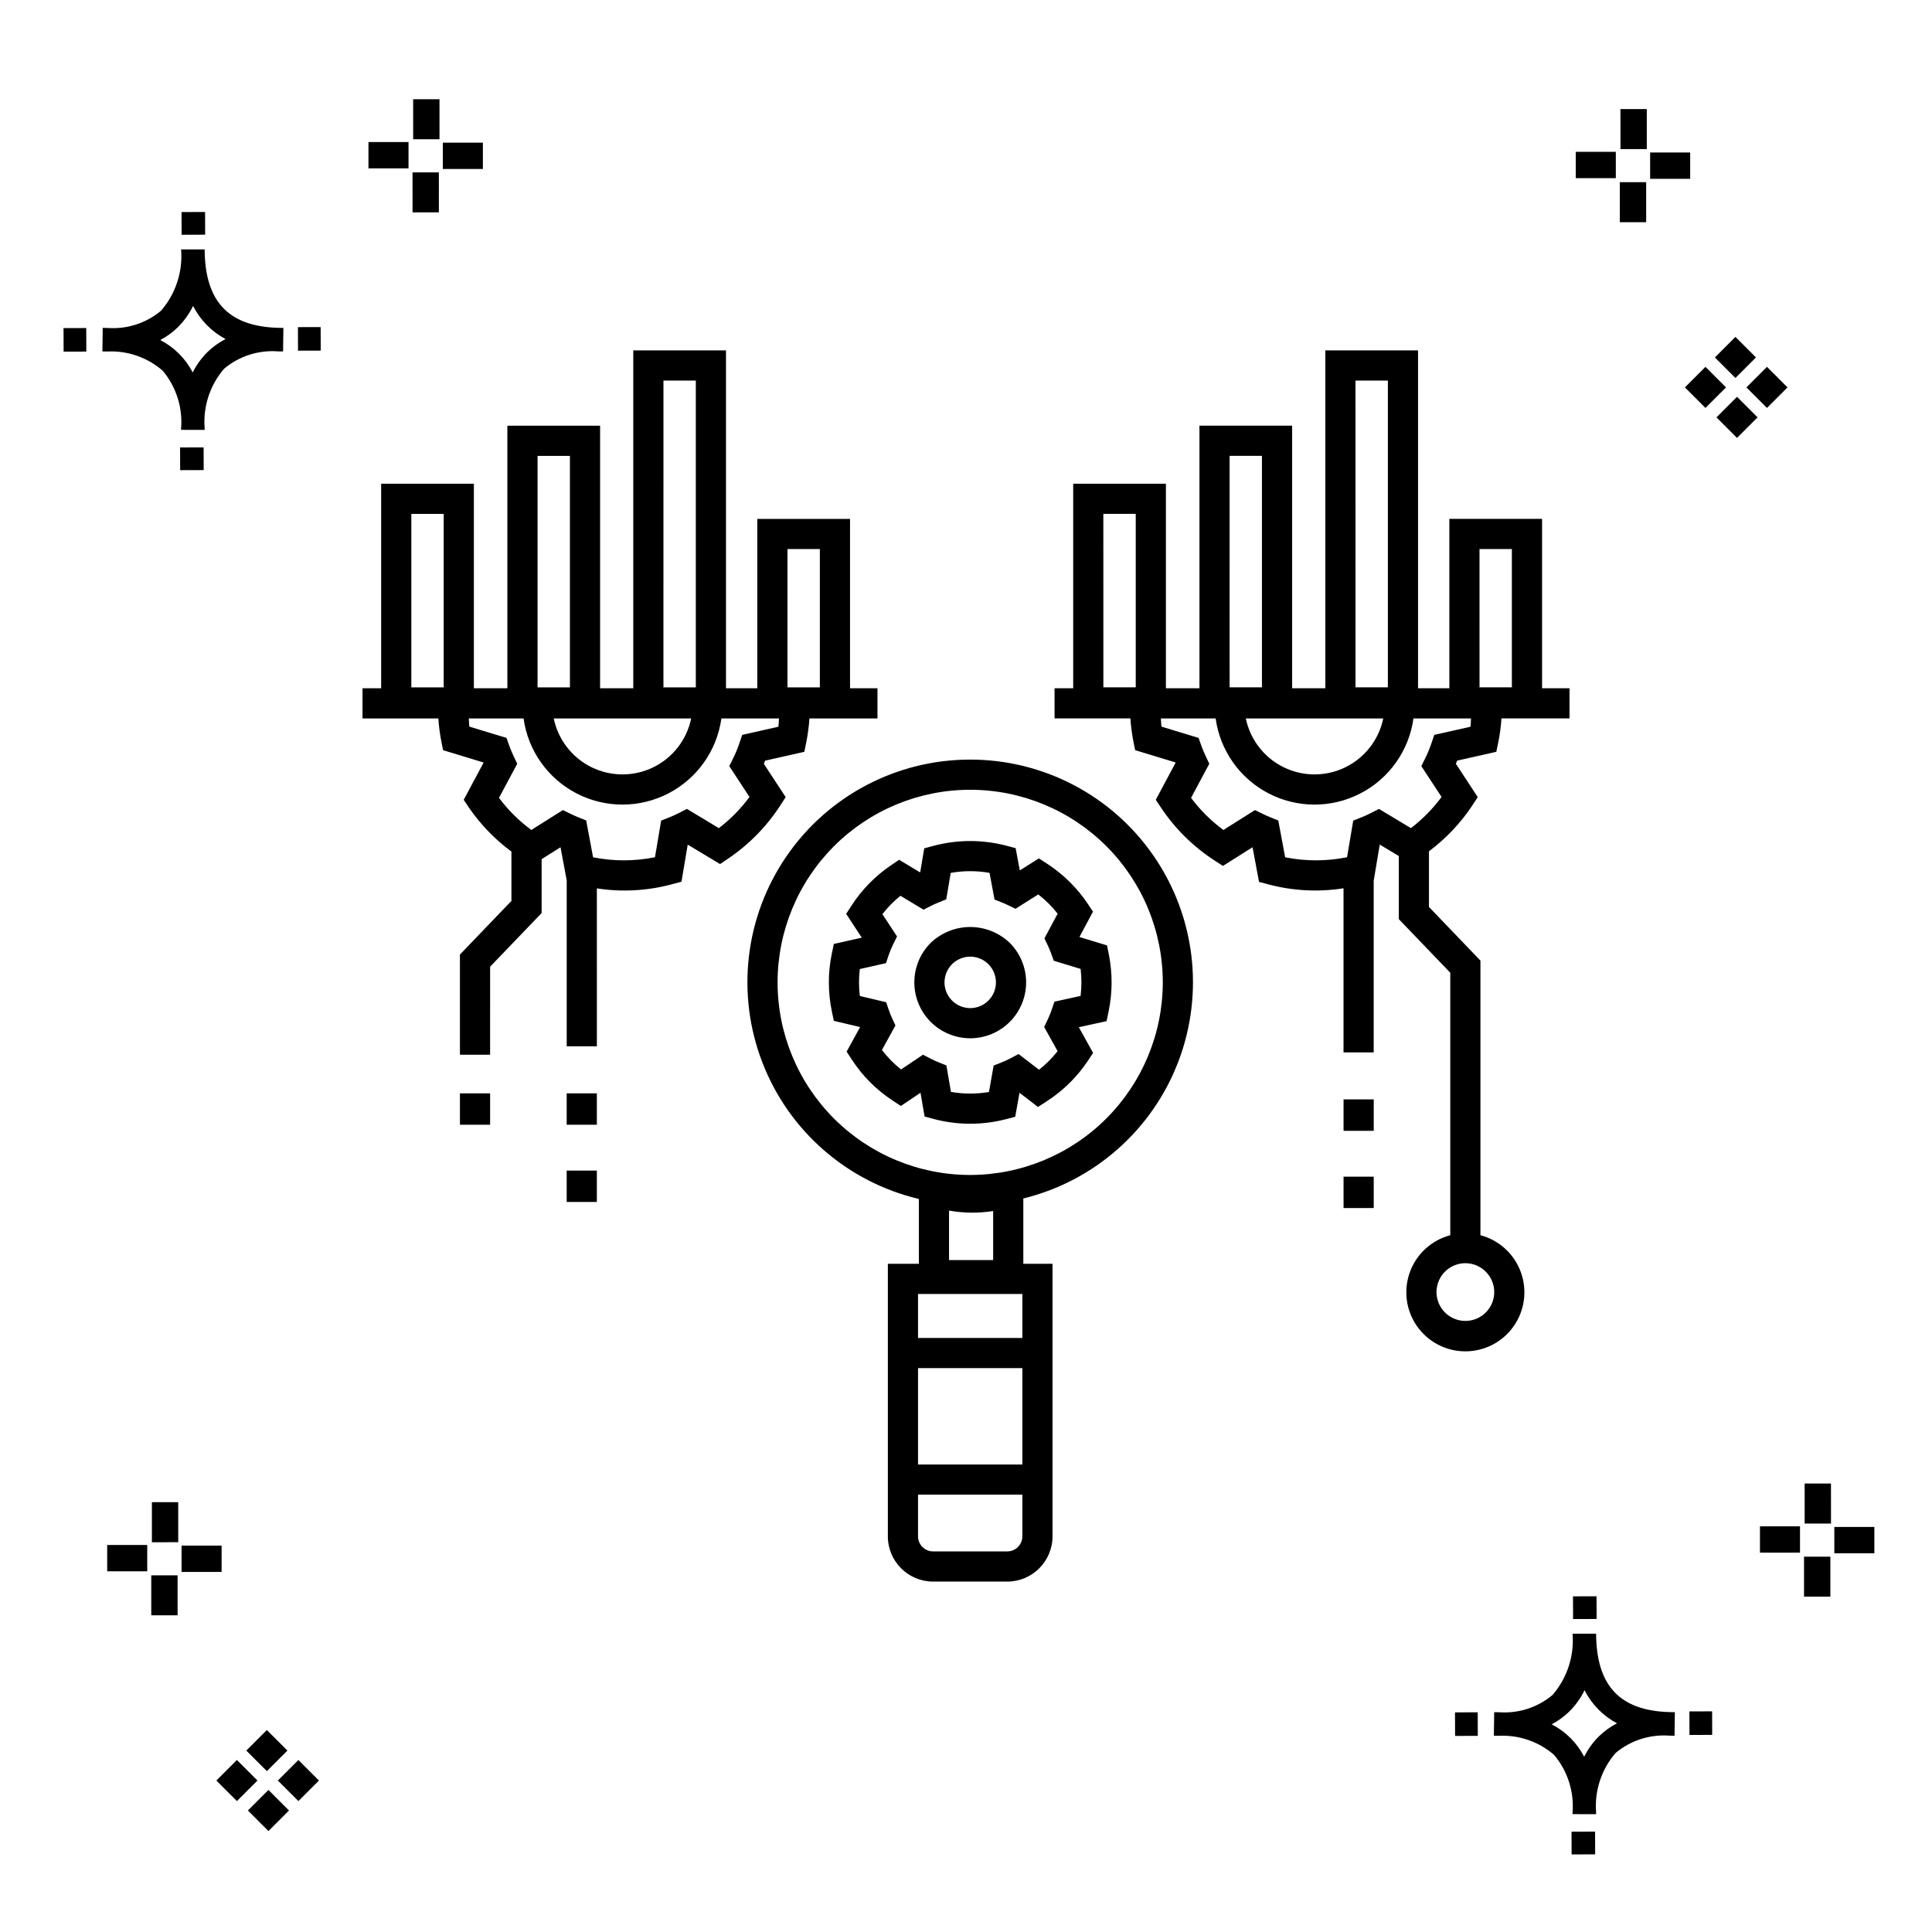 <?xml version="1.0" encoding="UTF-8"?>
<!-- Uploaded to: SVG Repo, www.svgrepo.com, Generator: SVG Repo Mixer Tools -->
<svg fill="#000000" width="800px" height="800px" version="1.1" viewBox="144 144 512 512" xmlns="http://www.w3.org/2000/svg">
 <g>
  <path d="m197.96 262.56 0.02 6.016-6.238 0.02-0.02-6.016zm19.738-31.68c0.434 0.023 0.93 0.008 1.402 0.02l-0.082 6.238c-0.449 0.008-0.93-0.004-1.387-0.02v-0.004c-5.172-0.379-10.285 1.277-14.254 4.617-3.746 4.352-5.598 10.023-5.141 15.75v0.449l-6.238-0.016v-0.445c0.434-5.535-1.328-11.02-4.914-15.262-4.047-3.504-9.285-5.316-14.633-5.055h-0.004c-0.434 0-0.867-0.008-1.312-0.02l0.09-6.238c0.441 0 0.879 0.008 1.309 0.02h-0.004c5.129 0.375 10.203-1.266 14.148-4.566 3.879-4.484 5.797-10.34 5.32-16.254l6.238 0.008c0.074 13.766 6.266 20.395 19.461 20.777zm-13.922 2.969h-0.004c-3.703-1.969-6.707-5.031-8.602-8.773-1.043 2.148-2.453 4.098-4.164 5.762-1.352 1.301-2.879 2.406-4.539 3.277 3.691 1.902 6.699 4.902 8.609 8.586 1.004-2.019 2.336-3.856 3.945-5.438 1.41-1.363 3.008-2.516 4.75-3.414zm-42.938-2.898 0.02 6.238 6.016-0.016-0.02-6.238zm68.137-0.273-6.019 0.016 0.02 6.238 6.019-0.016zm-30.609-24.484-0.02-6.016-6.238 0.02 0.02 6.016zm405.96 42.965 5.445 5.445-5.445 5.445-5.445-5.445zm7.941-7.941 5.445 5.445-5.445 5.445-5.445-5.445zm-16.301 0 5.445 5.445-5.445 5.445-5.445-5.445zm7.941-7.941 5.445 5.445-5.441 5.449-5.445-5.445zm-11.992-41.891h-10.613v-6.977h10.613zm-19.707-0.168h-10.613v-6.977h10.613zm8.043 11.668h-6.977v-10.602h6.977zm0.168-19.375h-6.977l-0.004-10.613h6.977zm-308.45 5.273h-10.617v-6.977h10.617zm-19.707-0.168h-10.617v-6.977h10.613zm8.043 11.664h-6.977l-0.004-10.598h6.977zm0.168-19.375h-6.977l-0.004-10.613h6.977zm300 448.52 0.02 6.016 6.238-0.02-0.02-6.016zm25.977-31.699c0.438 0.023 0.93 0.008 1.402 0.02l-0.082 6.238c-0.449 0.008-0.93-0.004-1.387-0.02-5.172-0.379-10.289 1.277-14.254 4.617-3.75 4.352-5.602 10.023-5.144 15.75v0.449l-6.238-0.016v-0.445c0.438-5.539-1.328-11.023-4.91-15.266-4.047-3.504-9.289-5.312-14.633-5.051h-0.004c-0.434 0-0.867-0.008-1.312-0.02l0.09-6.238c0.441 0 0.879 0.008 1.309 0.02h-0.004c5.129 0.371 10.203-1.266 14.145-4.566 3.879-4.484 5.797-10.34 5.32-16.254l6.238 0.008c0.074 13.762 6.266 20.395 19.461 20.773zm-13.922 2.969-0.004 0.004c-3.703-1.969-6.707-5.031-8.602-8.773-1.043 2.148-2.453 4.098-4.168 5.762-1.352 1.301-2.879 2.406-4.539 3.277 3.691 1.902 6.699 4.898 8.609 8.586 1.004-2.019 2.34-3.859 3.945-5.438 1.41-1.363 3.012-2.516 4.754-3.414zm-42.938-2.898 0.02 6.238 6.016-0.016-0.02-6.238zm68.137-0.273-6.019 0.016 0.02 6.238 6.019-0.016zm-30.609-24.48-0.02-6.016-6.238 0.02 0.02 6.016zm73.609-17.414-10.613 0.004v-6.977h10.613zm-19.707-0.164h-10.613v-6.977h10.613zm8.043 11.664h-6.977v-10.598h6.977zm0.168-19.375h-6.977l-0.004-10.613h6.977zm-414.09 70.602 5.445 5.445-5.445 5.445-5.445-5.445zm7.941-7.941 5.445 5.445-5.445 5.445-5.445-5.445zm-16.301 0 5.445 5.445-5.445 5.445-5.445-5.445zm7.941-7.941 5.445 5.445-5.445 5.445-5.445-5.445zm-11.996-41.895h-10.613v-6.973h10.613zm-19.707-0.164h-10.613v-6.977h10.613zm8.043 11.664h-6.977v-10.598h6.977zm0.168-19.375-6.977 0.004v-10.617h6.977z"/>
  <path d="m401.11 345.3c-19.465-0.012-37.68 9.578-48.688 25.625-11.012 16.051-13.398 36.496-6.383 54.648 7.012 18.156 22.527 31.684 41.469 36.16v17.188h-8.219v72.219c0.004 6.621 5.371 11.988 11.992 11.996h19.656c6.621-0.008 11.988-5.375 11.992-11.996v-72.219h-7.738v-17.312c18.848-4.621 34.219-18.211 41.109-36.348 6.894-18.141 4.426-38.508-6.598-54.477-11.02-15.969-29.191-25.496-48.594-25.484zm13.828 141.62v11.652h-27.652v-11.652zm0 19.648-0.004 25.535h-27.648v-25.535zm-4 48.57-19.656 0.004c-2.207-0.004-3.996-1.793-3.996-4v-11.043h27.648v11.043c0 2.207-1.789 3.996-3.996 4zm-15.434-90.32c3.863 0.688 7.812 0.727 11.691 0.117v13.004h-11.691zm5.602-9.438c-13.535 0-26.516-5.379-36.09-14.949-9.57-9.574-14.949-22.555-14.949-36.094 0.004-13.535 5.379-26.516 14.953-36.09 9.57-9.57 22.551-14.949 36.09-14.949 13.535 0 26.52 5.379 36.09 14.949 9.574 9.57 14.949 22.555 14.953 36.09-0.016 13.535-5.398 26.508-14.969 36.078-9.57 9.566-22.543 14.949-36.074 14.965zm139.43-112.14 0.523-2.519h0.004c0.418-2.09 0.699-4.203 0.844-6.332h18.031v-7.996h-7.273v-44.887h-24.574v44.887h-8.297v-89.535h-24.57v89.535h-8.793v-69.582h-24.566v69.582h-8.887v-54.207h-24.57v54.207h-4.941v7.996h20.094c0.141 2.039 0.406 4.07 0.793 6.078l0.477 2.336 10.672 3.246 0.035 0.086-5.246 9.816 1.328 1.992c3.746 5.648 8.625 10.465 14.32 14.145l2.144 1.391 7.856-4.949 1.711 9.18 2.445 0.645v0.004c6.504 1.738 13.297 2.098 19.949 1.047v43.492h7.996v-45.5l1.609-9.574 5.043 3.031v16.715l13.645 14.215v69.562h-0.004c-4.941 1.305-8.934 4.945-10.691 9.742-1.762 4.801-1.062 10.156 1.863 14.344 2.926 4.191 7.715 6.688 12.828 6.688 5.109 0 9.898-2.496 12.824-6.688 2.93-4.188 3.625-9.543 1.863-14.344-1.758-4.797-5.75-8.438-10.691-9.742v-72.777l-13.641-14.215v-14.75c4.504-3.371 8.395-7.488 11.508-12.172l1.418-2.188-5.793-8.836c0.117-0.277 0.234-0.555 0.344-0.832zm-4.453-53.738h8.578v36.648l-8.574 0.004zm-32.867-44.648 8.582 0.004v81.297h-8.574zm-33.363 19.953h8.574v61.344l-8.566 0.004zm-33.457 15.375h8.586v45.973h-8.578zm103.59 206.23c0 3.094-1.863 5.883-4.723 7.066-2.856 1.18-6.144 0.527-8.332-1.66s-2.84-5.477-1.66-8.332c1.184-2.859 3.973-4.723 7.066-4.723 4.223 0.004 7.644 3.426 7.648 7.648zm-29.41-152.02c-1.164 5.629-4.867 10.406-10.027 12.938-5.164 2.527-11.207 2.527-16.367 0-5.164-2.531-8.867-7.309-10.027-12.938zm13.52 4.356-0.719 2.137v-0.004c-0.473 1.402-1.035 2.769-1.691 4.094l-1.02 2.055 5.359 8.172c-2.305 3.121-5.035 5.902-8.117 8.262l-8.465-5.094-1.977 1.012c-0.898 0.461-1.82 0.883-2.762 1.258l-2.09 0.832-1.633 9.703c-5.414 1.094-10.992 1.098-16.406 0.016l-1.82-9.758-2.039-0.82c-0.723-0.289-1.434-0.605-2.129-0.949l-2.004-0.988-8.367 5.273v0.004c-3.262-2.402-6.148-5.269-8.578-8.508l4.836-9.047-0.871-1.824c-0.488-1.016-0.922-2.059-1.297-3.121l-0.676-1.902-9.832-2.984c-0.102-0.719-0.09-1.449-0.156-2.176h14.512v0.004c1.176 8.512 6.414 15.918 14.043 19.867 7.633 3.953 16.703 3.953 24.332 0 7.629-3.949 12.867-11.355 14.047-19.867h15.262c-0.066 0.73-0.051 1.477-0.156 2.199zm-173.3 18.688 1.418-2.188-5.793-8.836c0.117-0.277 0.234-0.555 0.344-0.832l10.383-2.336 0.523-2.523h-0.004c0.414-2.09 0.695-4.203 0.84-6.328h18.031v-7.996h-7.273v-44.887h-24.574v44.887h-8.297v-89.535h-24.574v89.535h-8.789v-69.582h-24.574v69.582h-8.879v-54.207h-24.57v54.207h-4.941v7.996h20.094c0.137 2.039 0.402 4.066 0.789 6.07l0.473 2.344 10.68 3.246 0.035 0.086-5.25 9.816 1.324 1.992c3.094 4.516 6.922 8.48 11.32 11.734v13.07l-13.648 14.215v26.539h7.996l0.004-23.32 13.648-14.215v-14.285l5.008-3.156 1.641 8.785v43.973h7.996l-0.004-41.855c6.652 1.027 13.445 0.648 19.941-1.109l2.484-0.664 1.652-9.828 8.574 5.156 2.113-1.43c5.527-3.723 10.238-8.527 13.855-14.121zm1.895-67.926h8.578v36.648h-8.582zm-32.871-44.648h8.578v81.297h-8.582zm-33.363 19.953h8.578v61.344h-8.578zm-33.453 15.375h8.578v45.973l-8.578-0.004zm74.164 54.203c-1.16 5.629-4.863 10.406-10.023 12.938-5.164 2.527-11.207 2.527-16.371 0-5.16-2.531-8.863-7.309-10.027-12.938zm7.336 29.07-8.465-5.094-1.977 1.012c-0.898 0.461-1.82 0.883-2.762 1.258l-2.09 0.832-1.637 9.707 0.004-0.004c-5.414 1.098-10.992 1.102-16.41 0.016l-1.828-9.762-2.035-0.816c-0.723-0.289-1.434-0.605-2.129-0.949l-2.004-0.988-8.363 5.269 0.004 0.004c-3.262-2.394-6.156-5.262-8.578-8.504l4.836-9.047-0.871-1.824h-0.004c-0.484-1.016-0.918-2.059-1.297-3.121l-0.676-1.902-9.832-2.984c-0.102-0.719-0.09-1.449-0.156-2.176l14.512 0.004c1.18 8.512 6.418 15.918 14.047 19.867 7.629 3.953 16.703 3.953 24.332 0 7.629-3.949 12.867-11.355 14.047-19.867h15.262c-0.066 0.73-0.055 1.473-0.156 2.199l-9.598 2.16-0.711 2.141-0.004-0.004c-0.465 1.398-1.031 2.766-1.684 4.086l-1.02 2.055 5.359 8.172c-2.305 3.121-5.035 5.902-8.117 8.262zm-40.328 90.754h7.996v8.32h-7.996zm-28.289-20.469h7.996v8.32h-7.996zm28.289 0h7.996v8.32h-7.996zm205.88 22.074h7.996v8.32h-7.996zm0-20.469h7.996v8.32h-7.996zm-66.406-49.754-1.328-1.996h0.004c-2.848-4.285-6.547-7.938-10.867-10.73l-2.144-1.391-5.059 3.188-1.102-5.906-2.445-0.645h0.004c-6.324-1.66-12.973-1.648-19.293 0.027l-2.488 0.664-1.074 6.394-5.574-3.356-2.113 1.426h0.004c-4.195 2.828-7.769 6.473-10.516 10.719l-1.418 2.188 4.137 6.309-7.406 1.664-0.523 2.523h-0.004c-1.055 5.07-1.051 10.301 0.008 15.367l0.52 2.488 6.969 1.648-3.578 6.504 1.301 2.008h0.004c2.816 4.359 6.508 8.082 10.844 10.934l2.223 1.465 5.207-3.5 1.082 6.301 2.484 0.66v0.004c6.242 1.645 12.801 1.66 19.051 0.047l2.484-0.645 1.133-6.363 4.894 3.758 2.371-1.531-0.004-0.004c4.336-2.793 8.047-6.457 10.898-10.758l1.348-2.027-3.785-6.812 7.352-1.609 0.531-2.535v0.004c1.047-5.016 1.066-10.188 0.059-15.207l-0.477-2.336-7.305-2.223zm-3.281 15.172h0.004c0.141 1.184 0.211 2.375 0.211 3.566-0.004 1.203-0.074 2.402-0.215 3.594l-6.934 1.52-0.723 2.148h-0.004c-0.309 0.914-0.676 1.812-1.094 2.684l-0.902 1.867 3.562 6.414-0.004 0.004c-1.438 1.828-3.09 3.481-4.918 4.922l-5.418-4.16-2.269 1.195h-0.004c-0.73 0.387-1.484 0.73-2.254 1.035l-2.078 0.82-1.246 7.008v0.004c-3.336 0.559-6.738 0.551-10.07-0.031l-1.207-7.016-2.078-0.828c-0.691-0.277-1.367-0.582-2.019-0.918l-2.106-1.09-5.812 3.906c-1.895-1.504-3.598-3.234-5.066-5.16l3.578-6.504-0.852-1.832c-0.336-0.727-0.637-1.469-0.895-2.227l-0.711-2.094-6.973-1.652h-0.004c-0.145-1.199-0.219-2.402-0.219-3.609 0-1.18 0.07-2.359 0.211-3.531l6.938-1.562 0.715-2.137h0.004c0.328-0.984 0.727-1.945 1.188-2.875l1.023-2.059-3.883-5.914h0.004c1.398-1.805 3.004-3.438 4.781-4.871l6.121 3.684 1.98-1.008c0.633-0.324 1.281-0.621 1.949-0.887l2.086-0.836 1.184-7.016c3.406-0.605 6.887-0.605 10.293-0.008l1.32 7.074 2.055 0.812c0.512 0.203 1.012 0.43 1.504 0.668l2 0.965 6.031-3.805c1.918 1.484 3.644 3.195 5.137 5.106l-3.504 6.543 0.875 1.828c0.348 0.719 0.652 1.457 0.922 2.207l0.68 1.895zm-39.727-6.902 0.004-0.004c-2.781 2.777-4.34 6.547-4.34 10.477 0 3.93 1.559 7.695 4.34 10.473 2.777 2.777 6.543 4.34 10.473 4.34 3.93 0 7.695-1.562 10.473-4.34 2.781-2.777 4.34-6.543 4.34-10.473 0-3.93-1.559-7.699-4.34-10.477-2.82-2.695-6.57-4.199-10.473-4.199-3.902 0-7.652 1.504-10.473 4.199zm15.297 15.297v-0.004c-1.949 1.949-4.879 2.531-7.426 1.477-2.547-1.055-4.207-3.543-4.207-6.297 0-2.758 1.66-5.242 4.207-6.297 2.547-1.055 5.477-0.473 7.426 1.477 2.656 2.664 2.656 6.973 0 9.641z"/>
 </g>
</svg>